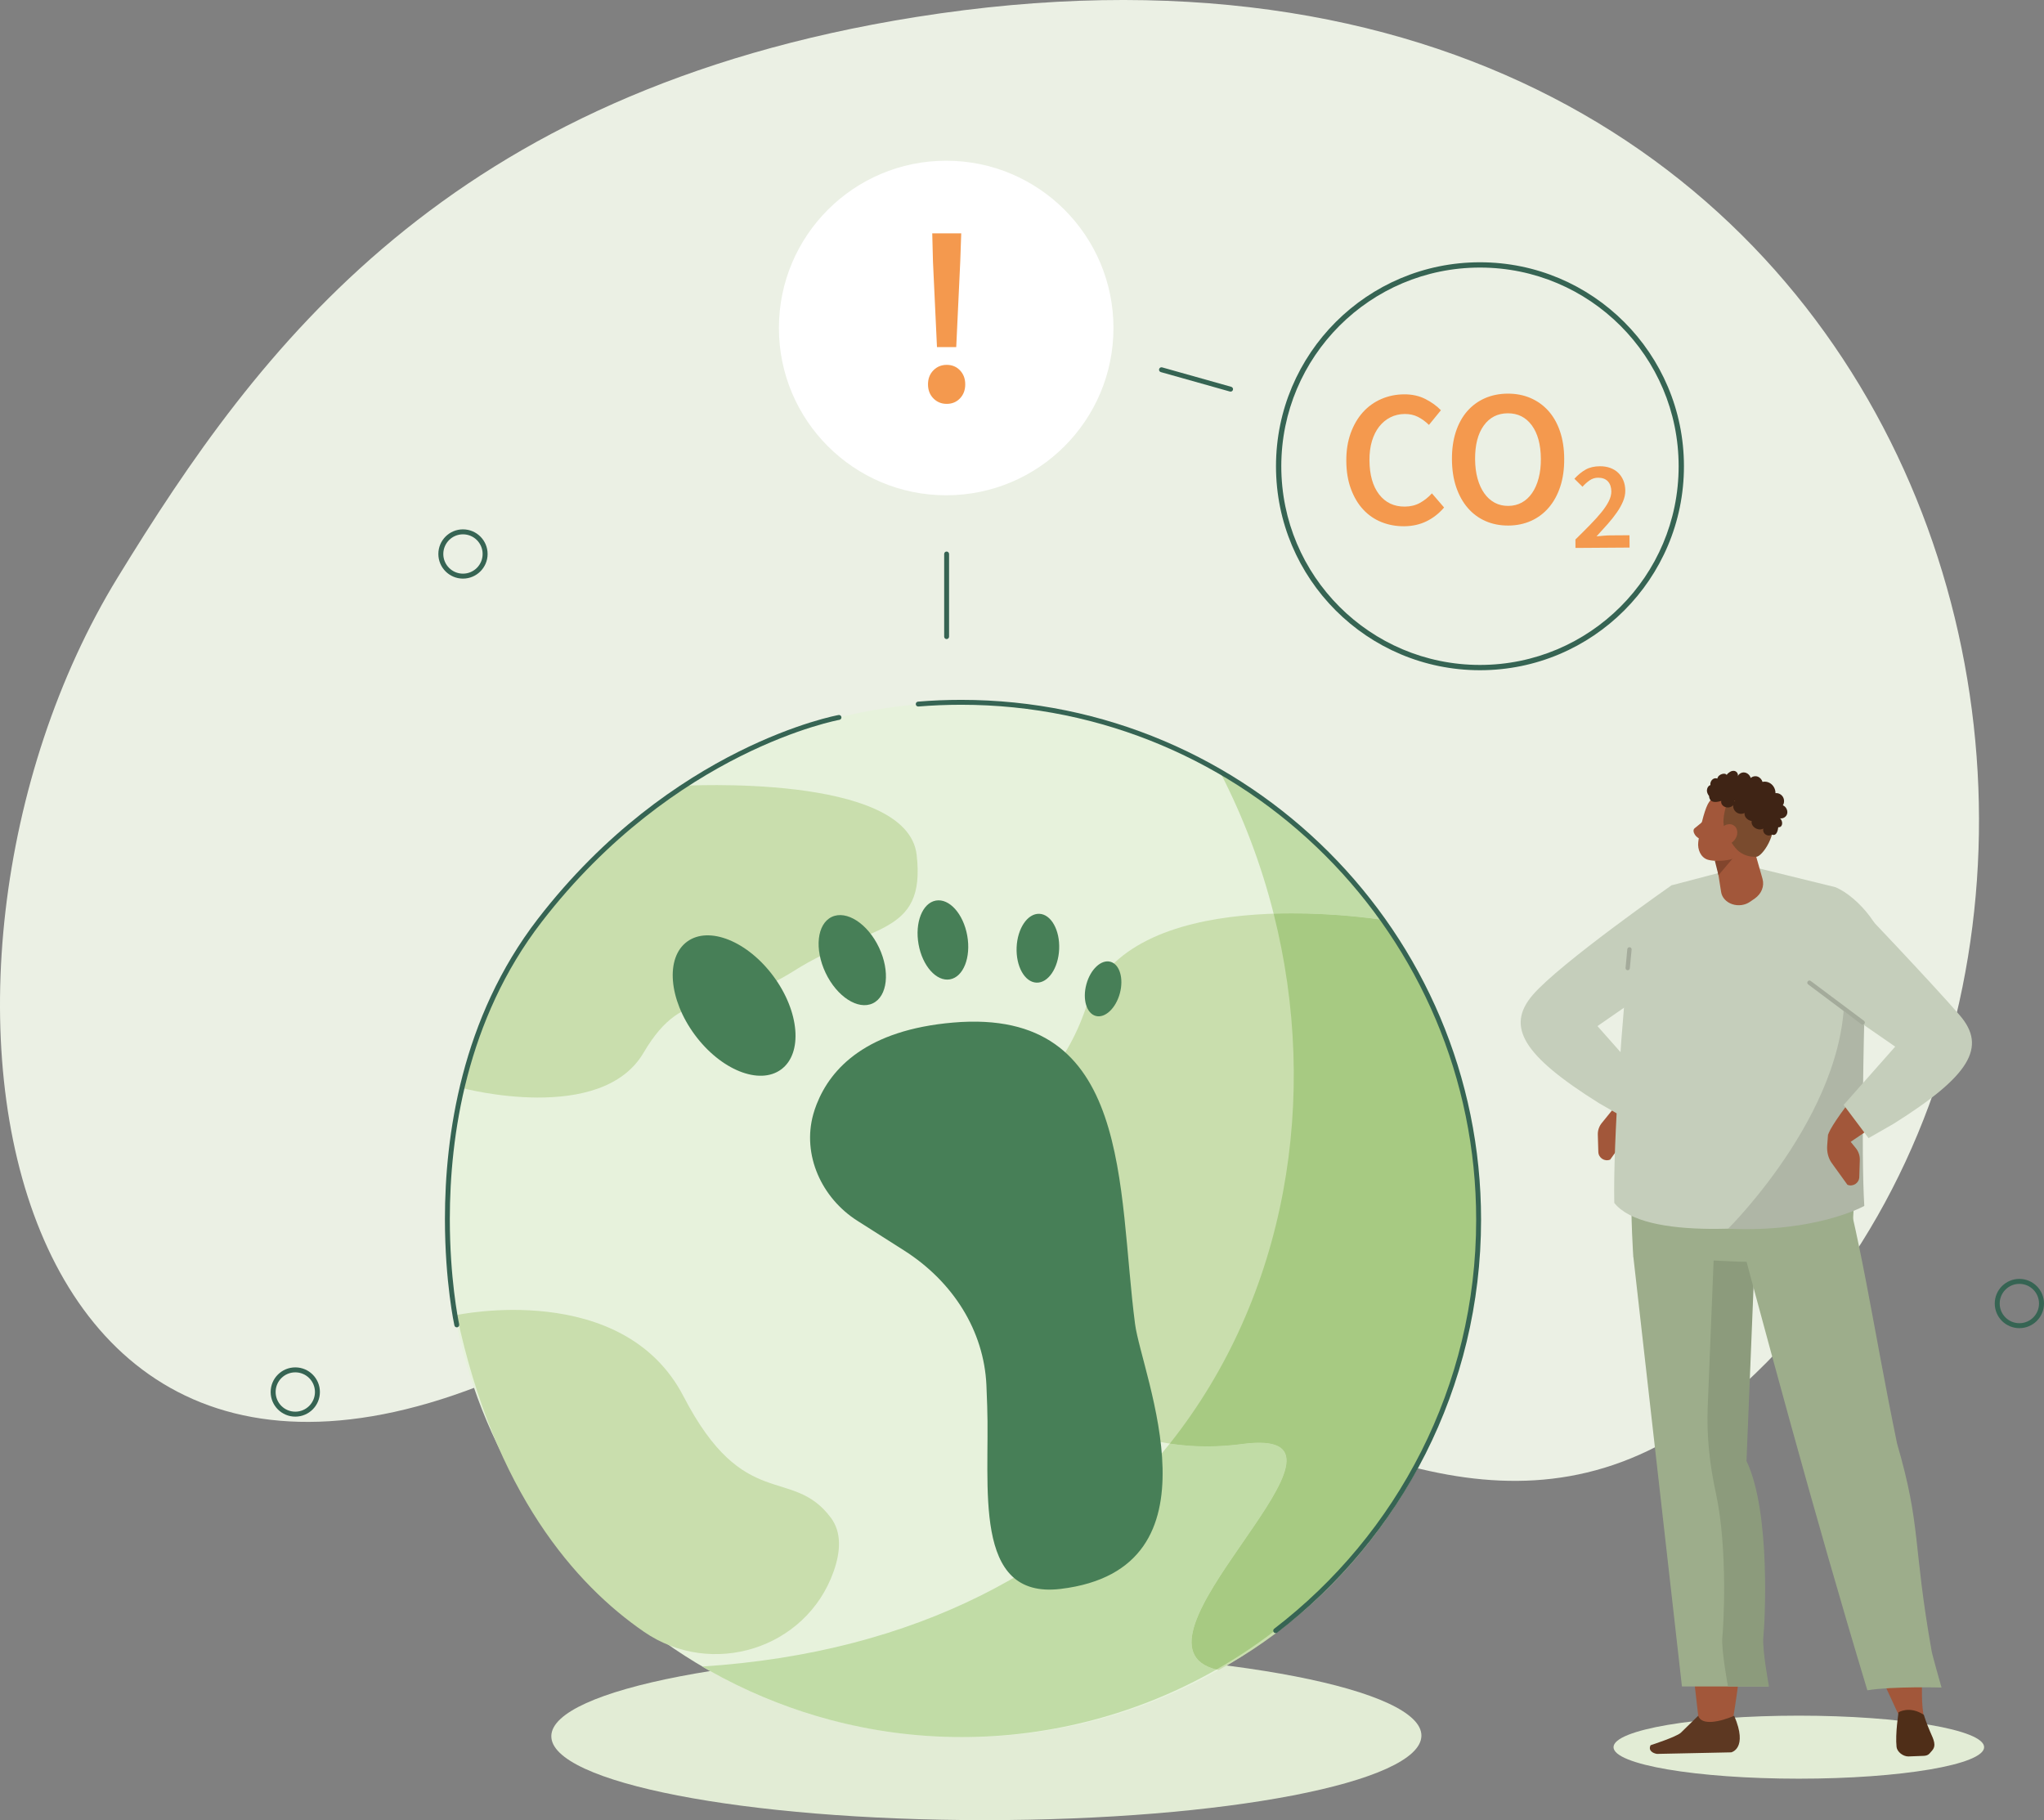 <svg xmlns="http://www.w3.org/2000/svg" xmlns:xlink="http://www.w3.org/1999/xlink" x="0" y="0" width="719.887" height="641.027" viewBox="0, 0, 719.887, 641.027"><rect x="0" y="0" width="719.887" height="641.027" fill="#808080" stroke="none"/><g id="Ebene_1"><path d="M322.542,6.003 C157.52,32.271 91.058,122.39 41.435,203.392 C-43.914,342.706 -2.121,590.366 210.867,467.664 C285.587,424.616 352.392,454.202 415.635,483.788 C484.145,515.842 548.484,547.896 614.155,487.58 C787.388,328.491 688.351,-52.229 322.542,6.003" fill="#EBF0E4"></path><path d="M568.847,389.707 L564.132,395.525 C563.189,396.688 562.694,398.15 562.742,399.645 L562.923,405.7 C562.989,407.811 565.142,409.206 567.094,408.403 L572.609,400.758 C573.828,399.071 574.4,396.85 574.228,394.542 L573.924,390.695 L568.847,389.707" fill="#A2573A"></path><path d="M588.696,311.805 C588.696,311.805 549.398,339.26 539.835,350.399 C530.263,361.538 536.321,371.722 563.256,388.589 L572,393.602 L580.772,381.907 L562.618,361.379 L594.868,339.061 L594.611,328.798 C594.611,328.798 608.145,312.561 588.696,311.805" fill="#C5CEBB"></path><path d="M170.855,195.108 L169.978,195.108 C169.978,197.024 169.207,198.749 167.95,200.005 C166.702,201.259 164.968,202.033 163.054,202.033 C161.139,202.033 159.416,201.259 158.158,200.005 C156.911,198.749 156.13,197.024 156.13,195.108 C156.13,193.194 156.911,191.468 158.158,190.212 C159.416,188.958 161.139,188.184 163.054,188.184 C164.968,188.184 166.702,188.958 167.95,190.212 C169.207,191.468 169.978,193.194 169.978,195.108 L171.731,195.108 C171.731,190.319 167.845,186.436 163.054,186.435 C158.263,186.436 154.387,190.319 154.387,195.108 C154.387,199.898 158.263,203.781 163.054,203.782 C167.845,203.781 171.731,199.898 171.731,195.108 L170.855,195.108" fill="#366453"></path><path d="M719.011,459.092 L718.135,459.092 C718.135,461.006 717.363,462.732 716.106,463.988 C714.849,465.243 713.125,466.016 711.21,466.016 C709.296,466.016 707.572,465.243 706.315,463.988 C705.057,462.732 704.286,461.006 704.286,459.092 C704.286,457.176 705.057,455.451 706.315,454.195 C707.572,452.941 709.296,452.167 711.21,452.167 C713.125,452.167 714.849,452.941 716.106,454.195 C717.363,455.451 718.135,457.176 718.135,459.092 L719.887,459.092 C719.887,454.302 716.001,450.42 711.21,450.419 C706.419,450.42 702.543,454.302 702.543,459.092 C702.543,463.882 706.419,467.764 711.21,467.765 C716.001,467.764 719.887,463.882 719.887,459.092 L719.011,459.092" fill="#366453"></path><path d="M111.793,490.252 L110.926,490.252 C110.926,492.167 110.145,493.892 108.897,495.149 C107.64,496.403 105.916,497.176 104.002,497.176 C102.087,497.176 100.354,496.403 99.097,495.149 C97.849,493.892 97.077,492.167 97.077,490.252 C97.077,488.337 97.849,486.612 99.097,485.356 C100.354,484.101 102.087,483.328 104.002,483.328 C105.916,483.328 107.64,484.101 108.897,485.356 C110.145,486.612 110.926,488.337 110.926,490.252 L112.669,490.252 C112.669,485.462 108.793,481.58 104.002,481.579 C99.211,481.58 95.325,485.462 95.325,490.252 C95.325,495.042 99.211,498.924 104.002,498.925 C108.793,498.924 112.669,495.042 112.669,490.252 L111.793,490.252" fill="#366453"></path><path d="M500.613,611.372 C500.28,627.753 431.417,641.032 346.801,641.032 C262.176,641.032 193.837,627.752 194.171,611.371 C194.494,594.99 263.357,581.71 347.982,581.711 C432.598,581.711 500.937,594.991 500.613,611.372" fill="#E2ECD5"></path><path d="M521.596,429.588 C521.596,530.237 440.009,611.829 339.353,611.829 C238.707,611.829 157.12,530.237 157.12,429.588 C157.12,328.939 238.707,247.347 339.353,247.347 C440.009,247.347 521.596,328.939 521.596,429.588" fill="#E7F2DC"></path><path d="M488.012,324.142 C479.935,322.87 397.139,310.875 382.604,354.485 C367.346,400.251 328.924,392.624 342.039,439.914 C355.164,487.205 391.757,514.664 437.523,508.562 C490.117,501.549 389.481,579.626 429.208,588.173 C516.957,540.068 552.998,419.64 488.012,324.142" fill="#C9DEAD"></path><path d="M240.031,276.774 C240.031,276.774 319.552,272.126 322.847,301.099 C326.143,330.071 306.017,325.219 279.644,341.928 C253.271,358.636 241.584,345.381 226.649,370.779 C211.715,396.177 163.054,383.261 163.054,383.261 C163.054,383.261 173.369,320.161 240.031,276.774" fill="#C9DEAD"></path><path d="M160.882,463.137 C160.882,463.137 219.373,450.593 240.727,491.782 C262.09,532.971 278.872,516.189 292.597,534.495 C296.464,539.644 296.102,546.428 293.578,553.518 C283.911,580.782 250.632,591.105 226.802,574.701 C202.743,558.136 174.226,525.813 160.882,463.137" fill="#C9DEAD"></path><path d="M250.108,588.526 C249.175,588.003 248.241,587.471 247.318,586.93 C247.327,586.929 247.327,586.929 247.346,586.928 C248.27,587.47 249.184,587.999 250.127,588.524 C250.118,588.525 250.118,588.526 250.108,588.526" fill="#D5E7C1"></path><path d="M314.342,610.127 C307.036,609.129 299.769,607.678 292.54,605.76 C299.655,607.645 306.922,609.108 314.342,610.127 M254.632,590.978 C253.118,590.185 251.613,589.366 250.108,588.526 C250.118,588.526 250.118,588.525 250.127,588.524 C251.613,589.363 253.118,590.181 254.632,590.978" fill="#BDD6A1"></path><path d="M338.734,611.785 C330.619,611.785 322.466,611.237 314.342,610.127 C306.922,609.108 299.655,607.645 292.54,605.76 C279.644,602.336 266.929,597.429 254.632,590.978 C253.118,590.181 251.613,589.362 250.127,588.524 C249.184,587.999 248.27,587.47 247.346,586.928 C323.352,582.041 377.851,551.408 411.997,508.42 C416.235,509.073 420.588,509.405 425.045,509.405 C429.122,509.405 433.275,509.128 437.523,508.562 C439.78,508.261 441.751,508.117 443.466,508.117 C481.488,508.117 392.452,578.987 428.427,587.992 C401.12,603.57 370.165,611.785 338.734,611.785 M486.564,323.924 C481.85,323.237 469.592,321.685 455,321.685 C452.905,321.685 450.752,321.717 448.571,321.789 C444.256,304.698 437.989,287.999 429.817,272.148 C452.943,285.633 472.001,303.428 486.564,323.924" fill="#C1DCA6"></path><path d="M428.427,587.992 C392.452,578.987 481.488,508.117 443.466,508.117 C441.751,508.117 439.78,508.261 437.523,508.562 C433.275,509.128 429.122,509.405 425.045,509.405 C420.588,509.405 416.235,509.073 411.997,508.42 C453.333,456.385 464.839,386.254 448.571,321.789 C450.752,321.717 452.905,321.685 455,321.685 C469.592,321.685 481.85,323.237 486.564,323.924 C526.739,380.466 532.673,457.553 495.47,521.372 C478.678,550.174 455.314,572.653 428.427,587.992" fill="#A7CA82"></path><path d="M323.466,248.826 C328.429,248.418 333.448,248.21 338.515,248.21 C388.605,248.211 433.951,268.51 466.773,301.335 C499.594,334.16 519.9,379.499 519.9,429.588 C519.9,488.291 492.013,540.475 448.762,573.628 C448.381,573.919 448.314,574.46 448.6,574.838 C448.895,575.216 449.438,575.288 449.809,574.998 C493.47,541.535 521.624,488.845 521.624,429.588 C521.624,328.463 439.647,246.485 338.515,246.484 C333.4,246.484 328.333,246.694 323.323,247.106 C322.847,247.145 322.495,247.562 322.533,248.036 C322.571,248.512 322.99,248.865 323.466,248.826" fill="#366453"></path><path d="M161.72,466.435 C161.72,466.434 161.711,466.381 161.692,466.267 C161.33,464.563 158.425,450.003 158.425,429.341 C158.425,400.271 164.187,359.161 190.77,324.702 C214.201,294.328 240.441,276.531 260.814,266.324 C271.005,261.222 279.72,258.018 285.892,256.091 C288.978,255.127 291.416,254.484 293.092,254.081 C293.921,253.88 294.569,253.739 294.997,253.648 C295.216,253.603 295.378,253.571 295.483,253.55 C295.588,253.529 295.645,253.521 295.645,253.521 C296.112,253.436 296.426,252.987 296.34,252.519 C296.255,252.049 295.807,251.738 295.331,251.822 C295.226,251.843 236.64,262.418 189.408,323.649 C162.482,358.557 156.701,400.057 156.701,429.341 C156.701,451.553 160.025,466.761 160.035,466.804 C160.139,467.269 160.597,467.564 161.063,467.462 C161.53,467.36 161.825,466.9 161.72,466.435" fill="#366453"></path><path d="M399.767,466.329 C393.481,418.401 398.967,354.735 335.734,360.135 C305.274,362.737 292.645,376.135 287.625,388.882 C287.159,390.054 286.768,391.237 286.435,392.426 C282.434,406.764 289.387,421.955 301.95,429.939 L318.38,440.383 C335.781,451.44 346.554,468.806 347.411,487.839 C347.516,490.294 347.601,492.756 347.687,495.21 C348.697,523.221 342.153,563.388 373.556,559.599 C431.96,552.554 402.139,484.321 399.767,466.329" fill="#477F57"></path><path d="M272.462,343.908 C281.606,356.334 282.796,370.991 275.12,376.645 C267.443,382.299 253.804,376.808 244.651,364.38 C235.507,351.954 234.307,337.297 241.984,331.644 C249.67,325.99 263.309,331.481 272.462,343.908" fill="#477F57"></path><path d="M309.57,333.689 C313.561,342.093 312.58,350.905 307.389,353.369 C302.198,355.833 294.75,351.017 290.759,342.611 C286.778,334.206 287.749,325.395 292.94,322.931 C298.14,320.467 305.579,325.283 309.57,333.689" fill="#477F57"></path><path d="M340.658,329.515 C342.03,337.177 339.306,344.073 334.572,344.919 C329.838,345.765 324.885,340.24 323.514,332.578 C322.152,324.917 324.876,318.02 329.61,317.174 C334.343,316.328 339.286,321.853 340.658,329.515" fill="#477F57"></path><path d="M373.032,334.274 C372.746,340.967 369.165,346.251 365.031,346.075 C360.888,345.9 357.774,340.332 358.05,333.638 C358.336,326.945 361.917,321.661 366.06,321.836 C370.194,322.012 373.318,327.581 373.032,334.274" fill="#477F57"></path><path d="M394.405,349.857 C392.976,355.126 389.186,358.684 385.928,357.804 C382.671,356.924 381.185,351.939 382.614,346.669 C384.033,341.4 387.833,337.842 391.081,338.722 C394.338,339.602 395.824,344.588 394.405,349.857" fill="#477F57"></path><path d="M392.157,115.519 C392.157,148.055 365.784,174.432 333.238,174.432 C300.703,174.432 274.329,148.055 274.329,115.519 C274.329,82.981 300.703,56.605 333.238,56.605 C365.784,56.605 392.157,82.981 392.157,115.519" fill="#FFFFFF"></path><path d="M328.59,92.218 L328.333,82.177 L338.543,82.177 L338.191,92.218 L336.781,122.247 L330,122.247 L328.59,92.218 z M333.438,142.238 C331.562,142.238 329.99,141.593 328.724,140.3 C327.466,139.011 326.838,137.367 326.838,135.37 C326.838,133.375 327.466,131.729 328.724,130.439 C329.99,129.146 331.562,128.501 333.438,128.501 C335.315,128.501 336.867,129.146 338.105,130.439 C339.334,131.729 339.953,133.375 339.953,135.37 C339.953,137.367 339.334,139.011 338.105,140.3 C336.867,141.593 335.315,142.238 333.438,142.238" fill="#F4994E"></path><path d="M592.144,164.209 L591.21,164.209 C591.21,183.535 583.381,201.022 570.714,213.688 C558.046,226.353 540.559,234.183 521.234,234.183 C501.908,234.183 484.421,226.353 471.754,213.689 C459.096,201.023 451.266,183.535 451.266,164.209 C451.266,144.884 459.096,127.396 471.754,114.73 C484.421,102.066 501.908,94.236 521.234,94.236 C540.559,94.236 558.046,102.066 570.714,114.73 C583.381,127.396 591.21,144.884 591.21,164.209 L593.077,164.209 C593.077,124.534 560.913,92.373 521.234,92.372 C481.564,92.373 449.4,124.534 449.4,164.209 C449.4,203.884 481.564,236.046 521.234,236.047 C560.913,236.046 593.077,203.884 593.077,164.209 L592.144,164.209" fill="#366453"></path><path d="M494.537,185.342 C491.698,185.361 489.05,184.876 486.574,183.889 C484.098,182.901 481.955,181.43 480.135,179.478 C478.316,177.526 476.878,175.114 475.811,172.243 C474.735,169.372 474.192,166.087 474.164,162.387 C474.135,158.732 474.659,155.451 475.707,152.543 C476.764,149.635 478.211,147.171 480.04,145.148 C481.878,143.125 484.04,141.581 486.526,140.512 C489.003,139.445 491.66,138.901 494.498,138.882 C497.327,138.863 499.842,139.418 502.042,140.545 C504.242,141.672 506.052,142.984 507.48,144.483 L503.271,149.65 C502.07,148.472 500.785,147.531 499.413,146.832 C498.042,146.134 496.48,145.79 494.746,145.802 C492.917,145.814 491.241,146.203 489.717,146.967 C488.193,147.731 486.879,148.813 485.764,150.214 C484.66,151.616 483.802,153.322 483.193,155.336 C482.593,157.351 482.297,159.614 482.317,162.126 C482.355,167.243 483.488,171.244 485.717,174.129 C487.955,177.016 490.965,178.445 494.765,178.42 C496.775,178.406 498.546,177.972 500.099,177.116 C501.642,176.26 503.051,175.143 504.318,173.764 L508.604,178.737 C506.795,180.851 504.709,182.475 502.366,183.609 C500.023,184.745 497.413,185.323 494.537,185.342" fill="#F4994E"></path><path d="M531.215,178.174 C532.996,178.161 534.587,177.762 536.006,176.977 C537.416,176.191 538.616,175.074 539.607,173.629 C540.607,172.183 541.369,170.442 541.902,168.405 C542.445,166.369 542.702,164.095 542.683,161.582 C542.645,156.557 541.578,152.624 539.483,149.783 C537.387,146.943 534.559,145.533 530.996,145.557 C527.434,145.581 524.615,147.029 522.558,149.897 C520.5,152.766 519.491,156.713 519.519,161.738 C519.538,164.251 519.824,166.522 520.386,168.55 C520.948,170.58 521.738,172.31 522.758,173.742 C523.767,175.175 524.986,176.275 526.406,177.041 C527.834,177.808 529.434,178.185 531.215,178.174 z M531.263,185.094 C528.339,185.113 525.663,184.594 523.234,183.538 C520.805,182.482 518.719,180.942 516.967,178.921 C515.214,176.9 513.852,174.454 512.871,171.582 C511.89,168.71 511.395,165.448 511.366,161.794 C511.347,158.185 511.804,154.949 512.738,152.087 C513.681,149.227 515.014,146.808 516.738,144.831 C518.462,142.856 520.529,141.334 522.939,140.266 C525.358,139.2 528.025,138.657 530.949,138.637 C533.873,138.617 536.549,139.124 538.978,140.159 C541.407,141.194 543.502,142.687 545.274,144.639 C547.045,146.591 548.417,148.993 549.398,151.84 C550.379,154.689 550.884,157.918 550.903,161.526 C550.931,165.181 550.474,168.45 549.531,171.334 C548.588,174.218 547.245,176.683 545.502,178.728 C543.759,180.773 541.683,182.341 539.264,183.429 C536.854,184.519 534.187,185.074 531.263,185.094" fill="#F4994E"></path><path d="M554.855,190.01 C556.798,188.107 558.551,186.352 560.113,184.746 C561.684,183.14 563.018,181.655 564.123,180.288 C565.218,178.922 566.056,177.646 566.637,176.46 C567.218,175.276 567.513,174.152 567.504,173.088 C567.494,171.582 567.085,170.396 566.285,169.529 C565.475,168.664 564.323,168.236 562.818,168.245 C561.723,168.253 560.732,168.57 559.837,169.196 C558.941,169.823 558.113,170.567 557.351,171.429 L554.493,168.612 C555.779,167.216 557.113,166.136 558.475,165.373 C559.846,164.611 561.503,164.223 563.456,164.21 C564.818,164.2 566.037,164.399 567.142,164.805 C568.237,165.212 569.171,165.788 569.942,166.536 C570.714,167.284 571.314,168.188 571.752,169.248 C572.19,170.309 572.409,171.49 572.419,172.789 C572.428,174.03 572.161,175.294 571.628,176.582 C571.085,177.871 570.361,179.176 569.437,180.496 C568.514,181.817 567.437,183.175 566.209,184.571 C564.98,185.969 563.675,187.41 562.294,188.897 C563.027,188.832 563.827,188.76 564.685,188.68 C565.542,188.601 566.304,188.559 566.99,188.555 L573.895,188.508 L573.923,192.849 L554.874,192.978 L554.855,190.01" fill="#F4994E"></path><path d="M568.275,615.337 C568.275,621.466 597.497,626.435 633.537,626.435 C669.578,626.435 698.8,621.466 698.8,615.337 C698.8,609.207 669.578,604.238 633.537,604.238 C597.497,604.239 568.275,609.208 568.275,615.337" fill="#E2ECD5"></path><path d="M610.107,606.85 C610.107,606.85 621.956,541.073 610.05,515.047 L619.718,425.817 L578.048,428.684 L598.468,607.482 L610.107,606.85" fill="#A2573A"></path><path d="M598.106,604.265 L591.953,610.277 C590.277,611.763 581.334,614.649 581.334,614.649 C580.4,616.495 582.096,617.467 583.553,617.709 L609.698,617.163 C609.698,617.163 615.765,615.909 610.774,604.278 C605.955,606.377 599.24,607.882 598.106,604.265" fill="#5D3822"></path><path d="M575.247,442.535 L592.373,593.952 L622.803,593.952 C622.803,593.952 620.365,580.779 620.832,576.6 C621.289,572.42 623.613,532.779 614.898,514.542 L617.908,440.267 L575.247,442.535" fill="#9DAD8B"></path><path d="M615.108,514.542 L618.117,440.267 L603.65,441.059 L601.449,495.449 C601.03,505.586 602.116,515.766 604.307,525.778 C608.631,545.568 606.983,573.152 606.602,576.6 C606.145,580.779 608.583,593.952 608.583,593.952 L623.022,593.952 C623.022,593.952 620.575,580.779 621.041,576.6 C621.508,572.42 623.823,532.779 615.108,514.542" fill="#8C9B7C"></path><path d="M637.633,381.597 L580.791,385.927 C571.542,389.322 575.238,442.629 575.238,442.629 L612.612,444.361 C629.976,443.999 650.52,457.617 652.682,428.684 C655.149,395.61 637.633,381.597 637.633,381.597" fill="#9DAD8B"></path><path d="M677.017,585.896 C676.97,585.961 676.922,586.027 676.37,586.729 C677.455,593.919 676.351,596.758 677.436,603.948 C674.388,604.405 673.522,609.182 670.455,609.58 C669.598,609.693 670.045,605.615 669.226,605.111 L660.473,586.202 L677.017,585.896" fill="#A2573A"></path><path d="M605.126,407.051 C621.832,469.512 638.538,532.004 657.673,595.306 C666.721,593.845 683.799,594.334 683.799,594.334 C683.799,594.334 680.599,583.139 680.322,581.542 C673.56,543.389 676.732,537.922 668.14,508.415 C659.349,465.826 655.73,436.594 645.682,401.996 C630.518,403.22 620.622,406.189 605.536,407.793 C605.317,407.822 605.097,407.85 604.878,407.877 C604.707,408.055 604.526,408.232 605.126,407.051" fill="#9DAD8B"></path><path d="M668.664,603.06 C668.664,603.06 667.454,610.571 667.959,615.268 C668.045,616.07 668.588,616.939 669.426,617.601 C670.274,618.262 671.293,618.635 672.179,618.601 C674.084,618.528 676.265,618.444 677.608,618.391 C678.446,618.36 679.141,618.069 679.579,617.562 C679.836,617.259 680.16,616.891 680.494,616.507 C682.018,614.745 681.084,612.787 679.846,610.03 C678.57,607.181 677.56,603.937 677.56,603.937 C672.483,600.621 668.664,603.06 668.664,603.06" fill="#4F2E18"></path><path d="M650.434,422.674 C650.434,422.674 614.955,420.38 605.659,420.332 L650.634,408.633 C650.634,408.633 651.063,418.52 650.434,422.674" fill="#849E4B"></path><path d="M588.696,311.805 L611.907,305.712 L618.051,305.489 L646.377,312.445 C654.463,315.749 665.645,328.891 663.178,337.406 L652.92,360.551 C655.13,383.811 650.796,402.398 650.958,421.518 C650.987,424.955 648.529,427.969 645.148,428.624 C621.823,433.138 578.991,436.888 568.542,423.647 C568.066,402.062 571.562,354.634 573.943,334.861 C576.162,316.412 581.772,325.312 588.696,311.805" fill="#C5CEBB"></path><path d="M608.631,432.746 C608.631,432.746 653.539,388.377 649.253,344.694 L656.597,359.037 C656.597,359.037 655.387,404.762 656.597,424.716 C656.597,424.716 639.7,434.196 608.631,432.746" fill="#AFB6A6"></path><path d="M643.881,399.741 C643.929,397.012 661.368,373.203 672.712,367.339 C678.17,364.515 681.56,360.975 684.465,361.751 C690.58,363.389 691.666,373.983 685.38,379.069 C681.56,382.156 651.301,402.473 651.301,402.473 L643.881,399.741" fill="#A2573A"></path><path d="M648.91,398.571 L653.625,404.388 C654.568,405.551 655.054,407.013 655.016,408.509 L654.835,414.563 C654.768,416.673 652.615,418.069 650.653,417.266 L645.139,409.621 C643.929,407.934 643.348,405.713 643.529,403.404 L643.824,399.557 L648.91,398.571" fill="#A2573A"></path><path d="M652.787,317.236 C652.787,317.236 680.694,346.497 690.266,357.636 C699.829,368.775 693.78,378.959 666.836,395.826 L658.092,400.839 L649.32,389.142 L667.483,368.616 L635.224,346.298 L635.49,336.034 C635.49,336.034 633.338,317.992 652.787,317.236" fill="#C5CEBB"></path><path d="M636.824,346.701 L655.568,360.738 C655.911,360.99 656.387,360.921 656.635,360.585 C656.892,360.249 656.816,359.773 656.482,359.521 L637.729,345.484 C637.395,345.232 636.919,345.301 636.671,345.637 C636.414,345.973 636.481,346.45 636.824,346.701" fill="#A4AB9B"></path><path d="M600.973,288.135 C600.935,288.238 599.325,289.746 596.84,291.714 C595.611,292.692 597.592,295.597 599.078,295.295 C600.554,294.993 603.049,290.714 603.049,290.714 L600.973,288.135" fill="#A2573A"></path><path d="M603.669,298.297 C603.669,298.297 605.04,306.986 606.174,314.182 C606.478,316.1 607.964,317.727 610.069,318.44 C612.174,319.153 614.565,318.841 616.317,317.624 C616.898,317.225 617.46,316.837 617.993,316.469 C620.403,314.8 621.479,312.091 620.746,309.513 C618.86,302.908 615.441,290.876 615.441,290.876 L603.669,298.297" fill="#A2573A"></path><path d="M603.945,303.08 L605.24,308.239 L610.726,301.761 L603.945,303.08" fill="#82452D"></path><path d="M618.622,288.859 C619.403,286.413 618.07,283.794 615.65,283.012 C613.069,282.178 609.812,281.125 607.231,280.29 C604.812,279.508 602.583,281.007 601.44,283.304 C600.087,286.014 598.64,292.077 598.116,296.603 C597.811,299.155 598.982,301.975 601.402,302.757 C603.983,303.592 612.517,303.606 614.755,299.177 C616.46,295.807 617.47,292.461 618.622,288.859" fill="#A2573A"></path><path d="M618.536,301.761 C620.518,301.761 626.261,293.963 624.203,286.967 C623.756,285.455 623.203,284.136 622.518,283.229 C618.194,277.534 616.87,277.283 608.45,282.432 C608.45,282.432 606.155,288.043 607.336,291.635 C608.107,293.966 609.279,296.263 611.212,298.641 C612.822,300.616 615.27,301.724 617.813,301.753 L618.536,301.761" fill="#7A4B2E"></path><path d="M610.945,295.791 C609.669,297.461 607.526,297.95 606.155,296.881 C604.793,295.812 604.726,293.592 606.002,291.923 C607.288,290.252 609.431,289.764 610.802,290.833 C612.164,291.902 612.231,294.121 610.945,295.791" fill="#A2573A"></path><path d="M610.831,281.918 C610.926,281.949 611.012,281.979 611.098,282.014 C611.031,282.095 610.984,282.189 610.926,282.277 C610.917,282.151 610.869,282.036 610.831,281.918 z M627.909,283.615 C628.471,282.782 628.48,281.561 627.928,280.654 C627.375,279.747 626.299,279.208 625.308,279.346 C625.346,278.181 624.813,276.979 623.927,276.209 C623.042,275.439 621.822,275.121 620.746,275.379 C620.499,274.51 619.813,273.769 618.984,273.494 C618.146,273.219 617.213,273.42 616.603,274.005 C616.308,272.986 615.384,272.169 614.374,272.055 C613.374,271.942 612.365,272.54 611.984,273.482 C612.317,272.852 611.888,271.954 611.231,271.64 C610.574,271.327 609.802,271.498 609.231,271.893 C608.65,272.288 608.517,272.369 608.107,272.946 C607.85,272.071 605.231,272.448 604.831,274.216 C603.202,273.628 602.135,275.405 602.421,276.507 C601.697,276.565 600.307,278.277 601.926,280.336 C601.983,281.148 602.288,283.266 606.059,282.108 L606.25,282.061 C606.231,282.17 606.174,282.27 606.174,282.386 C606.174,283.49 607.24,284.385 608.564,284.385 C609.355,284.385 610.022,284.038 610.46,283.538 C610.45,283.634 610.403,283.717 610.403,283.816 C610.403,285.373 611.669,286.635 613.222,286.635 C613.66,286.635 614.06,286.516 614.431,286.337 C614.298,287.224 614.841,288.238 615.889,288.805 C616.232,288.991 616.584,289.097 616.936,289.15 C616.727,290.062 617.27,291.142 618.365,291.735 C619.318,292.252 620.375,292.241 621.06,291.784 C621.022,291.94 620.965,292.089 620.965,292.257 C620.965,293.361 621.861,294.256 622.965,294.256 C623.375,294.256 623.727,294.105 624.051,293.897 L624.156,293.992 C625.442,294.404 626.07,293.173 626.289,291.355 C626.67,291.37 627.042,291.294 627.29,291.01 C627.947,290.262 627.69,288.925 626.928,288.206 C628.052,288.412 629.214,287.625 629.452,286.491 C629.69,285.357 628.985,284.037 627.909,283.615" fill="#3F2415"></path><path d="M408.835,131.047 L433.17,137.895 C433.637,138.024 434.113,137.756 434.237,137.297 C434.37,136.839 434.103,136.363 433.637,136.233 L409.301,129.386 C408.844,129.257 408.368,129.524 408.235,129.983 C408.101,130.442 408.378,130.918 408.835,131.047" fill="#366453"></path><path d="M574.019,341.028 C574.124,340.08 574.647,334.433 574.647,334.43 C574.685,334.012 574.381,333.642 573.962,333.603 C573.543,333.565 573.171,333.872 573.133,334.29 C573.133,334.293 573,335.704 572.857,337.234 C572.714,338.761 572.562,340.414 572.514,340.867 C572.466,341.285 572.771,341.66 573.19,341.704 C573.6,341.748 573.981,341.445 574.019,341.028" fill="#A4AB9B"></path><path d="M332.534,195.108 L332.534,224.215 C332.534,224.693 332.914,225.078 333.391,225.078 C333.867,225.078 334.257,224.693 334.257,224.215 L334.257,195.108 C334.257,194.632 333.867,194.246 333.391,194.246 C332.914,194.246 332.534,194.632 332.534,195.108" fill="#366453"></path></g></svg>